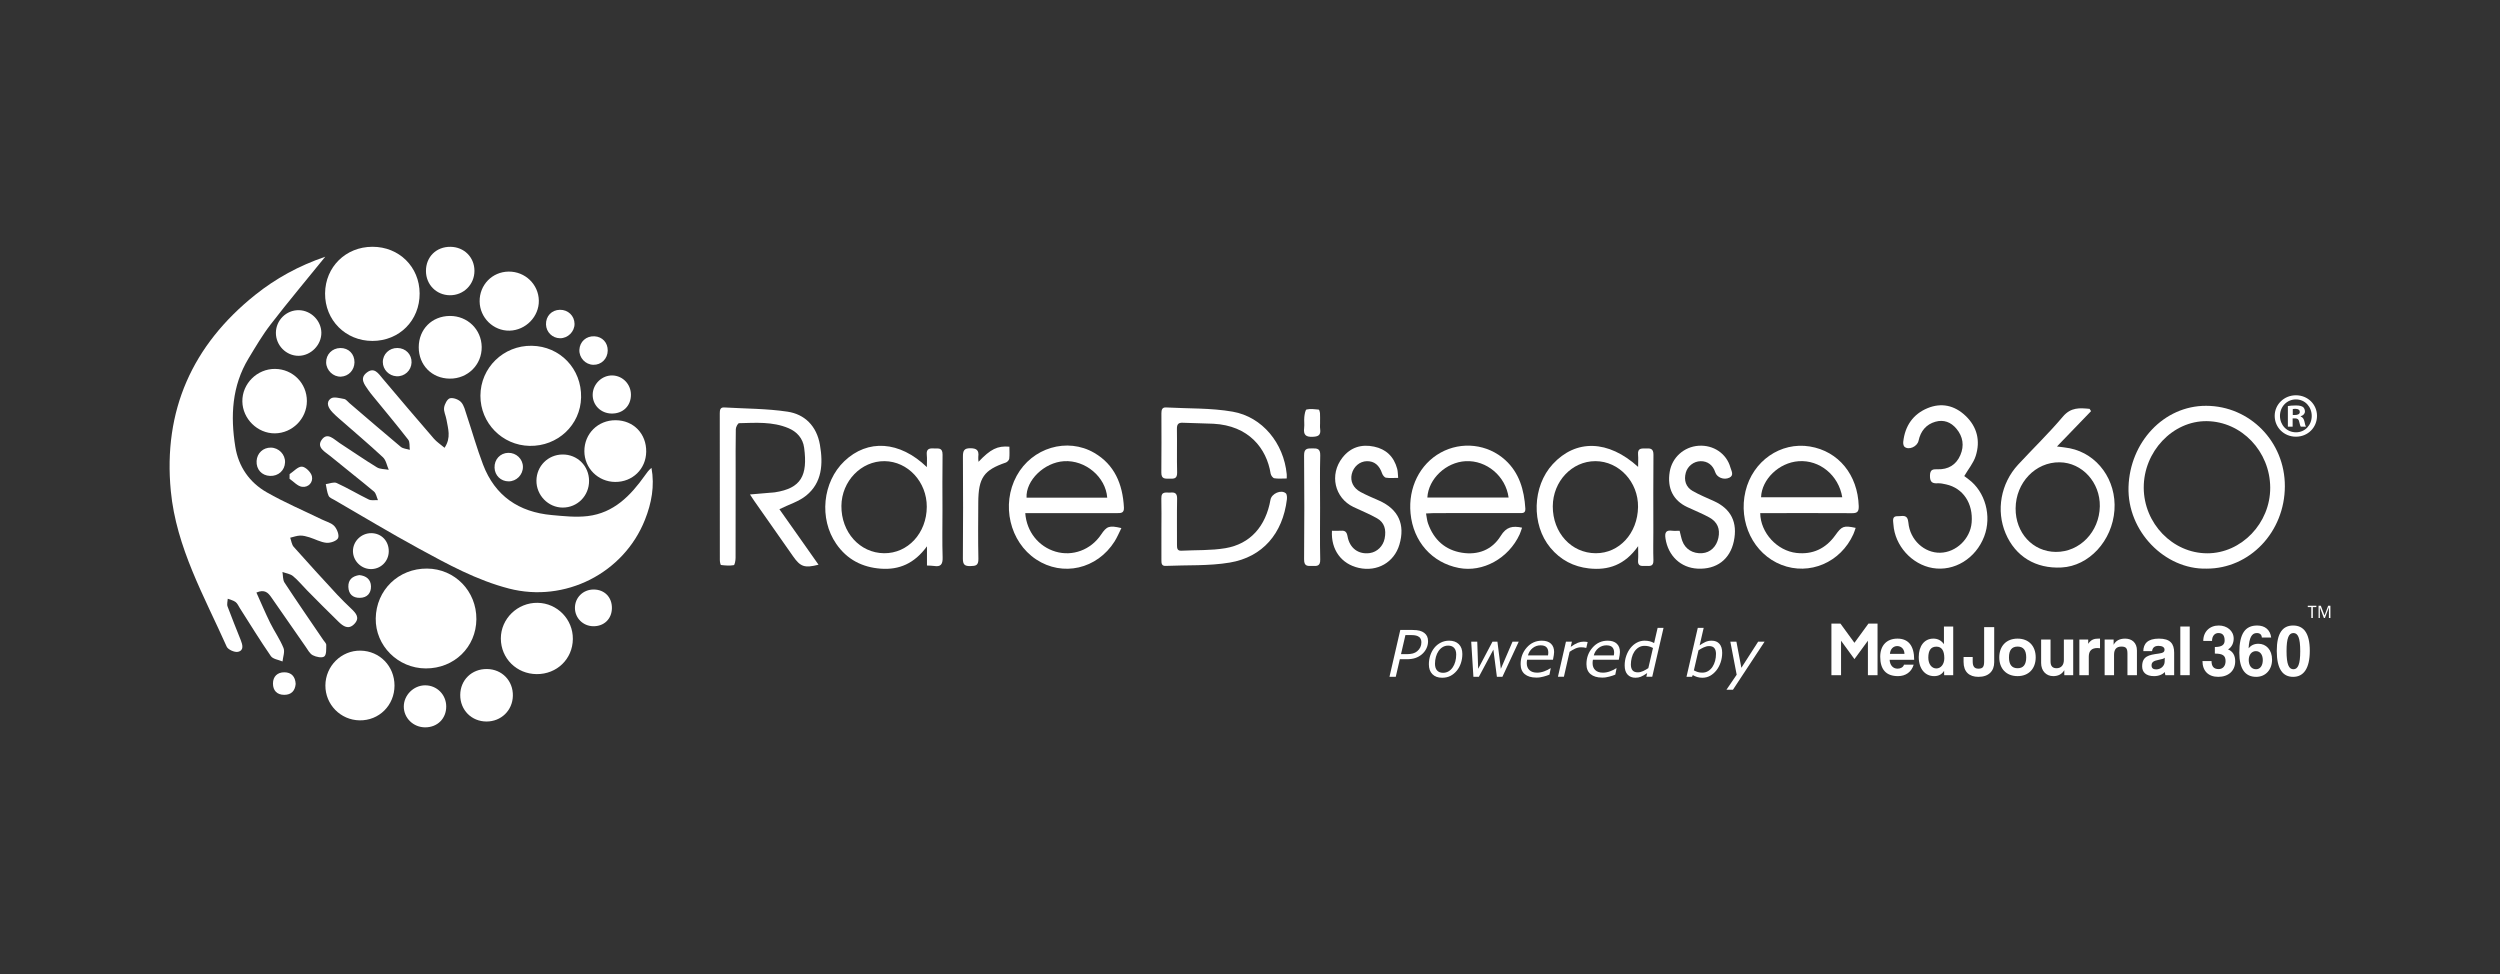 <?xml version="1.0" encoding="UTF-8"?>
<svg xmlns="http://www.w3.org/2000/svg" id="Layer_1" data-name="Layer 1" viewBox="0 0 657 256">
  <rect x="0" y="0" width="657" height="256" fill="#333333" stroke="none"/>
  <defs>
    <style>
      .cls-1 {
        fill: #fff;
        stroke-width: 0px;
      }
    </style>
  </defs>
  <path class="cls-1" d="m579.859,149.438c-10.897.257-20.84-9.785-20.484-21.472.358-11.739,9.253-21.352,20.398-21.32,11.499.033,20.709,9.436,20.688,21.122-.021,12.032-9.216,21.703-20.602,21.67h-0Zm.183-4.028c9.0.024,16.625-7.928,16.571-17.282-.055-9.519-7.533-17.344-16.675-17.449-8.943-.103-16.611,8.004-16.563,17.513.047,9.388,7.603,17.194,16.667,17.218h0Z"></path>
  <path class="cls-1" d="m204.825,133.819c1.604,2.271,3.338,4.722,5.068,7.176,1.724,2.445,3.445,4.893,5.217,7.411-3.679.938-4.755.555-6.698-2.219-3.394-4.846-6.794-9.686-10.188-14.531-.334-.476-.644-.971-1.133-1.71,1.889-.162,3.547-.305,5.205-.447.454-.039.912-.051,1.362-.12,6.916-1.062,8.631-4.435,7.673-11.699-.33-2.501-1.91-4.224-4.12-5.156-4.197-1.77-8.615-1.411-12.986-1.309-.308.007-.842,1.009-.853,1.558-.076,3.801-.042,7.604-.042,11.407-0,7.485.012,14.969-.021,22.454-.003.661-.217,1.846-.472,1.89-1.09.19-2.239.094-3.35-.041-.153-.019-.311-.841-.312-1.292-.017-12.856-.011-25.713-.02-38.569-.001-.879.119-1.607,1.166-1.545,5.555.327,11.159.288,16.648,1.113,4.477.673,7.642,3.72,8.509,8.713.875,5.039.561,9.947-3.602,13.326-1.958,1.589-4.522,2.342-7.052,3.592h-0Z"></path>
  <path class="cls-1" d="m243.608,148.616v-5.044c-3.302,4.53-7.321,6.235-12.158,5.873-4.805-.359-8.813-2.36-11.683-6.514-4.581-6.632-3.598-16.269,2.126-21.735,6.131-5.855,14.522-5.348,21.685,1.557,0-1.228.085-2.222-.019-3.193-.173-1.613.683-1.784,1.856-1.713,1.095.066,2.321-.344,2.289,1.664-.079,4.885-.024,9.772-.023,14.659 0,4.102-.091,8.208.04,12.305.06,1.886-.545,2.533-2.236,2.259-.548-.089-1.112-.073-1.878-.118h-0Zm-11.285-3.227c6.272.066,11.206-5.289,11.235-12.192.027-6.551-4.956-11.942-11.098-12.006-6.137-.064-11.273,5.256-11.337,11.742-.068,6.934,4.836,12.389,11.2,12.456Z"></path>
  <path class="cls-1" d="m374.762,134.943c.191.993.25,1.832.516,2.59,1.547,4.409,4.601,7.029,8.924,7.723,4.136.664,7.88-.683,10.181-4.416,1.491-2.419,3.14-2.697,5.614-2.168-.22.616-.386,1.219-.642,1.775-2.913,6.321-9.677,10.042-15.988,8.81-7.064-1.379-11.98-6.943-12.679-14.353-.638-6.759,2.43-12.93,7.932-15.961,5.477-3.016,12.322-2.267,16.975,1.973,3.655,3.331,4.959,7.819,5.264,12.737.084,1.362-.876,1.178-1.643,1.18-4.443.016-8.886.009-13.33.009-3.019 0-6.038-.005-9.057.004-.61.002-1.22.054-2.066.094h-0Zm21.696-4.198c-.759-5.627-5.804-9.829-11.278-9.548-5.148.264-9.785,4.61-10.073,9.548h21.351Z"></path>
  <path class="cls-1" d="m462.585,134.846c.079,5.208,4.469,9.914,9.558,10.472,4.176.458,7.614-1.089,10.166-4.644,1.725-2.403,2.163-2.621,5.359-1.951-.204.57-.362,1.134-.599,1.658-3.359,7.451-11.55,10.938-18.908,8.061-7.344-2.871-11.396-11.182-9.44-19.362,1.896-7.93,9.234-13.021,16.926-11.741,7.542,1.255,12.573,7.46,12.829,15.664.047,1.493-.428,1.868-1.726,1.861-7.289-.04-14.577-.018-21.866-.017-.729 0-1.458,0-2.3,0h-0Zm.223-4.158h21.337c-.941-5.808-5.965-9.888-11.491-9.481-5.13.378-9.675,4.746-9.847,9.481Z"></path>
  <path class="cls-1" d="m269.438,134.846c.36,4.914,3.521,8.802,7.959,10.12,4.468,1.327,9.264-.458,11.946-4.445,1.526-2.27,2.147-2.491,5.358-1.744-.608,1.21-1.096,2.417-1.773,3.49-4.607,7.306-13.657,9.368-20.635,4.744-6.943-4.601-9.23-14.417-5.117-21.959,4.031-7.39,13.283-10.184,20.406-6.034,5.295,3.084,7.467,8.176,7.788,14.361.077,1.483-.8,1.469-1.766,1.469-7.287-.005-14.575-.002-21.862-.001-.728 0-1.456,0-2.303,0h0Zm21.54-4.06c-.418-5.493-5.766-9.924-11.344-9.584-5.193.317-10.086,5.039-9.856,9.584h21.199Z"></path>
  <path class="cls-1" d="m430.498,122.698c0-1.291.07-2.254-.015-3.202-.168-1.867,1.032-1.609,2.109-1.648,1.125-.041,1.952.019,1.935,1.668-.07,6.697-.027,13.395-.027,20.092 0,2.534-.071,5.071.02,7.602.064,1.785-1.031,1.51-2.035,1.514-1.016.004-2.157.242-2.001-1.541.087-.995.016-2.006.016-3.65-3.498,4.976-7.884,6.41-12.943,5.845-3.994-.447-7.42-2.187-10.114-5.421-5.05-6.064-4.77-16.136.62-21.982,6.074-6.588,14.585-6.403,22.436.724Zm-11.139,22.691c6.191.023,11.006-5.232,11.118-12.134.106-6.572-4.997-12.063-11.212-12.064-6.153-.002-11.167,5.314-11.192,11.867-.027,6.95,4.876,12.308,11.287,12.332h0Z"></path>
  <path class="cls-1" d="m549.53,108.047c-2.946,3.053-5.892,6.107-8.961,9.288,1.252.171,2.315.259,3.356.468,7.307,1.463,12.31,8.401,11.753,16.263-.573,8.074-6.679,14.691-13.906,15.07-6.791.356-12.123-2.89-14.69-8.943-2.552-6.017-1.293-13.153,3.273-18.081,3.911-4.222,8.051-8.22,11.77-12.621,2.126-2.515,4.463-2.286,7.021-2.046.128.201.256.402.383.603Zm-19.827,25.539c-.051,6.461,4.518,11.415,10.568,11.457,6.293.044,11.437-5.277,11.561-11.96.117-6.294-4.639-11.517-10.554-11.59-6.347-.079-11.521,5.326-11.575,12.093Z"></path>
  <path class="cls-1" d="m516.206,125.106c.241.183.686.527,1.138.862,4.385,3.249,6.141,9.662,4.107,15.002-2.214,5.812-7.873,9.278-13.562,8.308-5.466-.933-9.937-5.881-10.3-11.448-.062-.95-.46-2.251,1.166-2.177,1.16.053,2.556-.663,2.77,1.712.412,4.577,4.23,7.987,8.377,7.894,4.174-.093,7.884-3.652,8.244-7.908.427-5.059-2.244-9.074-6.712-10.053-.722-.158-1.47-.334-2.195-.291-1.382.082-2.063-.262-2.048-1.973.015-1.749.847-1.739,2.057-1.708,2.682.07,4.803-1.098,5.934-3.73,1.06-2.468.692-4.855-1.015-6.909-1.479-1.781-3.382-2.475-5.549-1.856-2.4.685-3.88,2.426-4.428,5.003-.325,1.53-2.565,2.547-3.696,1.577-.267-.229-.37-.862-.326-1.282.458-4.295,2.667-7.326,6.387-8.864,3.626-1.498,7.085-.764,10.01,2.03,3.008,2.873,3.923,6.522,2.653,10.522-.59,1.858-1.935,3.447-3.014,5.29l0.0 0Z"></path>
  <path class="cls-1" d="m350.034,139.483c.868,0,1.65.044,2.426-.011,1.038-.073,1.471.333,1.674,1.482.555,3.145,2.91,4.827,5.876,4.389,1.913-.283,3.483-1.829,3.875-3.819.472-2.396-.085-4.22-1.982-5.303-1.997-1.14-4.14-1.991-6.214-2.98-4.962-2.367-6.38-8.517-2.898-12.972,2.153-2.755,5.036-3.588,8.312-2.897,3.126.659,5.209,2.585,6.087,5.861.177.662.152,1.384.247,2.357-1.208,0-2.229.106-3.211-.053-.387-.062-.85-.654-1.004-1.109-.734-2.162-2.05-3.269-4.02-3.229-1.875.038-3.497,1.423-3.961,3.383-.444,1.877.37,3.673,2.33,4.727,1.57.845,3.22,1.525,4.847,2.246,5.074,2.247,6.928,6.264,5.337,11.601-1.384,4.641-5.807,7.171-10.655,6.092-4.55-1.012-7.354-4.724-7.065-9.766h0Z"></path>
  <path class="cls-1" d="m441.4,139.482c.273,1.055.423,1.888.704,2.669.782,2.179,2.791,3.395,5.216,3.226,2.131-.148,3.765-1.684,4.267-4.01.509-2.358-.23-4.206-2.417-5.403-1.866-1.021-3.847-1.803-5.77-2.708-3.704-1.742-5.301-4.957-4.606-9.244.612-3.777,3.732-6.6,7.589-6.868,3.891-.27,7.353,2.038,8.371,5.715.235.849,1.022,2.05-.263,2.669-1.48.713-3.296-.075-3.723-1.409-.603-1.887-2.021-2.959-3.866-2.92-1.783.037-3.393,1.289-3.872,3.011-.552,1.984.006,3.793,1.782,4.808,1.797,1.026,3.718,1.811,5.601,2.663,4.515,2.042,6.294,5.622,5.232,10.586-1.018,4.758-4.527,7.409-9.497,7.173-4.475-.213-7.77-3.387-8.461-7.937-.256-1.683.227-2.22,1.743-2.031.611.076,1.238.013,1.97.013v0Z"></path>
  <path class="cls-1" d="m305.218,138.987c0-2.656.053-5.313-.017-7.967-.054-2.07,1.326-1.47,2.361-1.57,1.114-.108,1.813.103,1.782,1.612-.083,4.042-.017,8.088-.032,12.132-.003.87.066,1.589,1.145,1.533,3.861-.2,7.776-.023,11.57-.662,6.554-1.104,10.623-5.753,11.858-12.738.287-1.622,2.806-2.737,4.028-1.685.311.268.345,1.093.279,1.63-1.097,8.902-6.332,15.117-15.025,16.575-5.519.925-11.221.618-16.841.871-1.127.051-1.105-.776-1.107-1.582-.005-2.716-.002-5.433-.002-8.149h-0Z"></path>
  <path class="cls-1" d="m338.152,125.744c-1.159,0-2.234.112-3.268-.058-.381-.063-.884-.751-.959-1.221-1.065-6.673-5.798-12.626-15.042-13.106-2.671-.139-5.348-.128-8.019-.258-1.18-.058-1.593.371-1.57,1.651.066,3.802-.047,7.608.054,11.409.046,1.714-.88,1.657-1.96,1.629-1.068-.028-2.211.246-2.189-1.613.06-5.191.026-10.384.018-15.575-.001-.893.186-1.584,1.209-1.527,5.843.322,11.77.109,17.508,1.109,7.854,1.369,13.439,8.35,14.215,16.427.028.287.003.58.003,1.134h-0Z"></path>
  <path class="cls-1" d="m257.151,121.36c3.177-3.341,4.981-4.243,8.118-3.972,0,1.036.081,2.11-.042,3.156-.045.381-.517.887-.892,1.015-5.779,1.97-7.211,3.991-7.244,10.47-.025,4.945-.079,9.892.032,14.834.04,1.796-.768,1.869-2.065,1.899-1.383.032-2.027-.239-2.012-1.953.078-8.925.063-17.85.011-26.775-.009-1.552.278-2.255,1.955-2.24,1.642.014,2.319.519,2.084,2.263-.052.386.03.792.056,1.304h-0Z"></path>
  <path class="cls-1" d="m346.919,133.272c-0,4.588-.074,9.179.036,13.764.043,1.808-.893,1.719-2.034,1.699-1.144-.02-2.223.247-2.206-1.725.08-9.115.078-18.232-.001-27.348-.016-1.87.92-1.816,2.145-1.827,1.254-.012,2.148.006,2.099,1.855-.121,4.524-.04,9.055-.04,13.582Z"></path>
  <path class="cls-1" d="m346.92,111.069c0,.541-.066,1.093.012,1.621.256,1.744-.55,2.051-2.02,2.104-1.718.062-2.407-.489-2.182-2.338.115-.946-.055-1.929.045-2.879.073-.7.269-1.886.595-1.961,1.013-.235,2.116-.079,3.176.024.146.014.329.584.348.907.049.838.017,1.681.017,2.523.003,0,.007 0.0.01 0h-0Z"></path>
  <g>
    <path class="cls-1" d="m116.833,117.677c1.792-2.7.888-5.064.503-7.391-.176-1.061-.766-2.143-.63-3.141.126-.924.832-2.296,1.538-2.478.865-.222,2.294.318,2.936,1.022.785.86,1.068,2.212,1.46,3.387,1.448,4.337,2.682,8.753,4.308,13.021,3.137,8.233,9.398,12.477,18.052,13.261,3.141.285,6.36.64,9.46.268,6.826-.819,11.25-5.353,15.01-10.659.497-.701.982-1.411,1.74-2.006.873,4.781.007,9.285-1.711,13.625-5.581,14.095-21.047,21.889-35.743,18.087-8.482-2.194-16.096-6.383-23.698-10.522-7.461-4.062-14.742-8.454-22.097-12.71-.575-.333-1.368-.623-1.603-1.14-.428-.941-.514-2.038-.742-3.07.964-.122,2.108-.639,2.86-.296,2.876,1.311,5.597,2.955,8.442,4.339.67.326,1.599.12,2.409.159-.343-.769-.482-1.782-1.062-2.268-3.767-3.156-7.659-6.165-11.448-9.296-1.332-1.101-3.703-2.248-2.286-4.274,1.499-2.142,3.228-.128,4.685.816,3.286,2.127,6.5,4.369,9.84,6.406.849.518,2.06.445,3.105.643-.493-1.114-.706-2.527-1.526-3.29-3.781-3.517-7.734-6.85-11.619-10.256-.563-.494-1.121-.999-1.634-1.544-1.051-1.117-1.878-2.579-.438-3.644.744-.55,2.336-.081,3.509.129.501.09.916.686,1.359,1.065,4.495,3.845,8.965,7.721,13.509,11.506.597.498,1.576.538,2.378.79-.123-.902.063-2.043-.42-2.666-3.01-3.883-6.172-7.65-9.279-11.459-.421-.516-.844-1.035-1.219-1.584-.988-1.449-2.358-3.044-.419-4.571,1.996-1.572,3.061.198,4.215,1.569,4.45,5.29,8.934,10.552,13.455,15.782.737.852,1.726,1.487,2.796,2.389l-0.0 0Z"></path>
    <path class="cls-1" d="m85.476,67.469c-5.031,6.208-9.786,11.883-14.309,17.737-2.181,2.822-4.001,5.934-5.853,8.995-4.377,7.232-4.766,15.125-3.478,23.193.834,5.227,3.707,9.374,8.237,11.97,4.677,2.68,9.677,4.797,14.534,7.165,1.118.545,2.482.876,3.265,1.732.709.774,1.335,2.391.975,3.156-.356.756-2.032,1.328-3.058,1.232-1.528-.143-2.982-.981-4.491-1.449-.791-.245-1.636-.473-2.448-.448-.867.027-1.724.361-2.585.561.296.81.388,1.8.921,2.401,3.757,4.236,7.59,8.406,11.431,12.567,1.186,1.285,2.454,2.495,3.717,3.706,1.22,1.169,2.336,2.39.773,4.005-1.541,1.594-2.938.569-4.11-.564-2.815-2.721-5.557-5.516-8.314-8.296-1.232-1.242-2.335-2.631-3.678-3.733-.729-.598-1.837-.735-2.775-1.08.169.944.066,2.065.55,2.802,3.334,5.08,6.792,10.078,10.206,15.105.28.413.763.848.755,1.265-.02,1.054.086,2.556-.521,3.028-.597.464-2.146.139-3.024-.321-.808-.423-1.323-1.457-1.894-2.273-3.009-4.299-6.001-8.609-8.984-12.926-.848-1.228-1.757-2.205-3.932-1.276,1.238,2.744,2.349,5.392,3.618,7.962,1.104,2.237,2.57,4.312,3.505,6.61.4.983-.144,2.349-.26,3.541-1.045-.452-2.513-.612-3.063-1.406-2.841-4.105-5.446-8.373-8.136-12.582-.359-.561-.63-1.249-1.132-1.629-.576-.436-1.363-.594-2.059-.873-.03.683-.273,1.443-.056,2.035,1.09,2.967,2.308,5.888,3.465,8.831.476,1.212.922,2.722-.726,3.09-.875.195-2.614-.577-2.962-1.357-5.919-13.268-13.261-26.107-14.687-40.909-2.033-21.115,5.633-38.297,22.166-51.526,5.416-4.334,11.43-7.645,18.418-10.039l0-0Z"></path>
    <path class="cls-1" d="m139.744,90.87c7.452.121,13.126,6.058,12.969,13.57-.152,7.245-6.148,12.885-13.542,12.737-7.193-.144-12.935-6.002-12.915-13.179.02-7.37,6.061-13.249,13.489-13.128h0Z"></path>
    <path class="cls-1" d="m111.887,175.662c-7.31-.028-13.26-5.981-13.144-13.149.121-7.455,5.99-13.151,13.492-13.093,7.299.057,13.012,5.925,12.957,13.312-.055,7.336-5.841,12.959-13.305,12.93Z"></path>
    <path class="cls-1" d="m97.873,89.596c-7.058.004-12.505-5.469-12.443-12.503.062-6.948,5.429-12.228,12.444-12.24,7.008-.012,12.36,5.268,12.404,12.239.045,7.1-5.312,12.5-12.405,12.505h0Z"></path>
    <path class="cls-1" d="m141.045,177.156c-5.274-.031-9.4-4.121-9.422-9.337-.022-5.205,4.38-9.484,9.667-9.398,5.17.084,9.314,4.347,9.255,9.523-.06,5.237-4.192,9.244-9.5,9.213v0Z"></path>
    <path class="cls-1" d="m103.675,180.169c0,5.19-4.055,9.228-9.179,9.141-5.009-.085-8.996-4.148-8.983-9.155.013-5.111,4.198-9.259,9.248-9.166,5.039.092,8.914,4.082,8.915,9.18Z"></path>
    <path class="cls-1" d="m80.648,105.413c-.014,4.614-3.807,8.433-8.416,8.473-4.552.04-8.478-3.818-8.541-8.39-.064-4.671,3.878-8.59,8.597-8.547,4.677.042,8.374,3.786,8.36,8.465Z"></path>
    <path class="cls-1" d="m110.045,91.248c.007-4.721,3.46-8.189,8.18-8.217,4.632-.027,8.295,3.534,8.364,8.132.07,4.679-3.661,8.384-8.401,8.342-4.693-.042-8.15-3.547-8.143-8.257Z"></path>
    <path class="cls-1" d="m161.801,110.436c4.69.03,8.097,3.55,8.024,8.291-.07,4.539-3.603,7.968-8.168,7.927-4.491-.041-8.075-3.621-8.085-8.076-.01-4.619,3.58-8.171,8.229-8.142Z"></path>
    <path class="cls-1" d="m133.671,71.376c4.322-.046,7.859,3.348,7.935,7.614.075,4.199-3.437,7.807-7.694,7.906-4.237.098-7.814-3.39-7.866-7.671-.053-4.354,3.297-7.802,7.625-7.849h0Z"></path>
    <path class="cls-1" d="m154.807,126.363c.016,3.926-3.058,7.04-6.936,7.029-3.794-.011-6.935-3.245-6.893-7.096.042-3.809,3.029-6.806,6.831-6.853,3.909-.048,6.983,2.991,6.998,6.92h0Z"></path>
    <path class="cls-1" d="m127.984,175.818c3.955.048,6.892,3.099,6.798,7.063-.091,3.827-3.075,6.732-6.917,6.733-3.947.001-6.941-3.02-6.914-6.976.027-3.958,3.028-6.868,7.033-6.82h0Z"></path>
    <path class="cls-1" d="m124.685,71.165c.008,3.619-2.868,6.47-6.48,6.425-3.541-.044-6.251-2.795-6.264-6.36-.013-3.722,2.711-6.412,6.448-6.368,3.591.042,6.288,2.742,6.296,6.303h0Z"></path>
    <path class="cls-1" d="m72.504,87.46c.02-3.316,2.754-6.005,6.045-5.945,3.175.058,5.853,2.732,5.903,5.896.051,3.224-2.74,6.072-5.973,6.096-3.265.024-5.995-2.738-5.975-6.047Z"></path>
    <path class="cls-1" d="m111.762,191.148c-3.119.011-5.64-2.424-5.645-5.453-.005-3.004,2.571-5.579,5.595-5.592,3.088-.013,5.542,2.434,5.557,5.541.016,3.183-2.295,5.493-5.507,5.504h0Z"></path>
    <path class="cls-1" d="m160.765,108.68c-2.896-.025-5.097-2.251-5.007-5.062.089-2.77,2.492-5.043,5.233-4.949,2.682.092,4.812,2.322,4.821,5.049.011,2.941-2.072,4.988-5.048,4.962Z"></path>
    <path class="cls-1" d="m160.81,159.821c-.034,2.851-2.083,4.815-4.953,4.75-2.659-.061-4.739-2.143-4.764-4.769-.027-2.737,2.127-4.877,4.911-4.878,2.854-.001,4.841,2.023,4.806,4.897h0Z"></path>
    <path class="cls-1" d="m102.166,144.939c-.049,2.663-2.195,4.709-4.838,4.611-2.502-.092-4.563-2.215-4.571-4.708-.009-2.588,2.173-4.736,4.804-4.729,2.678.007,4.656,2.079,4.606,4.825h0Z"></path>
    <path class="cls-1" d="m89.442,91.457c2.172-.027,3.744,1.567,3.716,3.768-.026,2.047-1.554,3.664-3.55,3.756-2.029.094-3.844-1.631-3.899-3.706-.056-2.122,1.576-3.792,3.734-3.818Z"></path>
    <path class="cls-1" d="m108.157,95.266c-.067,2.106-1.832,3.727-3.941,3.618-1.995-.103-3.608-1.769-3.609-3.729-.001-2.1,1.691-3.731,3.84-3.703,2.164.029,3.778,1.688,3.71,3.814h0Z"></path>
    <path class="cls-1" d="m150.989,85.108c.018,2.044-1.762,3.808-3.816,3.782-2.013-.025-3.623-1.606-3.684-3.617-.067-2.183,1.482-3.821,3.648-3.859,2.148-.037,3.834,1.579,3.852,3.694h0Z"></path>
    <path class="cls-1" d="m133.559,119.005c2.111-.048,3.863,1.628,3.866,3.697.003,2.091-1.711,3.814-3.782,3.801-2.033-.013-3.603-1.543-3.677-3.586-.079-2.167,1.48-3.865,3.593-3.912h0Z"></path>
    <path class="cls-1" d="m74.911,121.496c-.072,2.132-1.755,3.658-3.944,3.574-2.189-.084-3.657-1.717-3.533-3.929.115-2.047,1.718-3.543,3.76-3.509,2.085.035,3.787,1.804,3.717,3.865Z"></path>
    <path class="cls-1" d="m155.898,95.869c-2.071-.061-3.732-1.861-3.636-3.942.098-2.137,1.808-3.664,3.972-3.548,2.066.111,3.501,1.663,3.476,3.759-.026,2.155-1.7,3.794-3.812,3.732Z"></path>
    <path class="cls-1" d="m94.429,151.134c1.81.181,3.031,1.141,3.065,2.965.034,1.796-1.014,2.984-2.92,3.015-1.877.031-2.966-.998-3.029-2.876-.063-1.909,1.083-2.833,2.883-3.104Z"></path>
    <path class="cls-1" d="m77.701,179.738c-.155,1.784-1.122,2.87-3.011,2.866-1.903-.004-2.952-1.143-2.953-2.969-.001-1.856,1.172-2.967,2.995-2.957,1.822.01,2.878,1.1,2.969,3.06h0Z"></path>
    <path class="cls-1" d="m76.104,124.605c1.088-.716,2.214-2.036,3.251-1.97.964.062,2.384,1.479,2.617,2.52.364,1.621-.938,3.008-2.615,2.774-1.163-.162-2.18-1.362-3.263-2.098.003-.409.006-.818.009-1.227Z"></path>
  </g>
  <g>
    <path class="cls-1" d="m490.888,177.438v-9.059l-3.54,4.834-3.521-4.834v9.059h-2.531v-13.55h2.379l3.673,5.043,3.673-5.043h2.398v13.55h-2.531Z"></path>
    <path class="cls-1" d="m496.597,173.404c.076,1.408.875,2.322,2.093,2.322.799,0,1.503-.4,1.675-1.047h2.55c-.571,1.922-2.112,3.007-4.111,3.007-3.121,0-4.682-1.713-4.682-5.1,0-2.893,1.656-4.758,4.529-4.758s4.396,1.865,4.396,5.576h-6.452Zm3.901-1.561c-.038-1.389-.952-2.055-1.922-2.055-.99,0-1.808.761-1.903,2.055h3.825Z"></path>
    <path class="cls-1" d="m510.927,177.438l-.019-1.142c-.59.952-1.465,1.389-2.607,1.389-2.36,0-4.054-1.865-4.054-5.024,0-2.836,1.427-4.834,3.844-4.834,1.161,0,2.074.476,2.778,1.465v-4.644h2.436v12.789h-2.379Zm.038-4.453c0-2.036-.704-3.045-2.074-3.045-1.446,0-2.131.971-2.131,2.893,0,1.675.875,2.836,2.112,2.836,1.18,0,2.093-1.104,2.093-2.683h0Z"></path>
    <path class="cls-1" d="m521.432,164.802h2.645v9.23c0,2.303-1.427,3.844-4.149,3.844-2.436,0-3.901-1.332-3.901-3.92v-1.294h2.398v1.161c0,1.275.419,1.903,1.503,1.903,1.218,0,1.503-.552,1.503-1.941v-8.983h0Z"></path>
    <path class="cls-1" d="m525.409,172.757c0-2.969,1.846-4.929,4.815-4.929,2.931,0,4.758,1.941,4.758,4.929,0,2.969-1.846,4.929-4.758,4.929-3.026,0-4.815-2.017-4.815-4.929Zm7.079,0c0-1.903-.761-2.836-2.265-2.836s-2.265.933-2.265,2.836c0,1.903.761,2.855,2.265,2.855s2.265-.952,2.265-2.855Z"></path>
    <path class="cls-1" d="m542.499,177.438v-1.313c-.647,1.066-1.618,1.56-2.912,1.56-1.865,0-3.178-1.389-3.178-3.445v-6.166h2.474v5.785c0,1.18.533,1.751,1.58,1.751,1.256,0,1.922-.894,1.922-2.131v-5.405h2.455v9.363h-2.341Z"></path>
    <path class="cls-1" d="m546.457,177.438v-9.363h2.322v1.123c.818-1.256,1.77-1.37,2.779-1.37h.324v2.531c-.228-.038-.457-.057-.685-.057-1.522,0-2.265.761-2.265,2.265v4.872h-2.474v-0Z"></path>
    <path class="cls-1" d="m559.094,177.438v-5.671c0-1.446-.419-1.846-1.599-1.846-1.294,0-1.922.723-1.922,2.151v5.367h-2.474v-9.363h2.36v1.37c.571-1.047,1.522-1.618,3.026-1.618,1.789,0,3.102,1.085,3.102,3.121v6.489h-2.493Z"></path>
    <path class="cls-1" d="m569.066,177.438c-.076-.228-.133-.552-.152-.837-.59.647-1.58,1.085-2.836,1.085-2.131,0-3.121-1.047-3.121-2.569,0-2.702,1.808-3.007,4.301-3.349,1.237-.171,1.58-.419,1.58-1.066,0-.609-.609-.971-1.58-.971-1.123,0-1.58.552-1.694,1.389h-2.303c.038-1.941,1.104-3.292,4.111-3.292,2.969,0,3.996,1.332,3.996,3.692v5.919h-2.303l0-0Zm-.171-4.586c-.247.247-.685.381-1.599.552-1.408.266-1.865.666-1.865,1.465,0,.704.419,1.047,1.199,1.047,1.275,0,2.227-.932,2.246-2.036l.019-1.028h0Z"></path>
    <path class="cls-1" d="m572.986,177.438v-12.789h2.474v12.789h-2.474Z"></path>
    <path class="cls-1" d="m582.064,170.035c2.131,0,2.569-.799,2.569-1.732,0-1.256-.495-1.941-1.637-1.941-.951,0-1.675.761-1.675,2.074h-2.303c0-2.417,1.675-4.054,4.073-4.054,2.189,0,3.92,1.408,3.92,3.445,0,1.142-.495,2.265-1.484,2.836,1.199.495,1.884,1.522,1.884,3.121,0,2.531-1.808,4.092-4.453,4.092-2.626,0-4.149-1.58-4.149-4.149h2.379c0,1.465.647,2.112,1.884,2.112,1.028,0,1.808-.761,1.808-2.093,0-1.484-.761-1.979-2.817-1.979v-1.732Z"></path>
    <path class="cls-1" d="m594.415,167.542c-.057-.78-.514-1.18-1.332-1.18-1.351,0-1.998,1.294-2.15,3.997.59-.685,1.332-1.18,2.588-1.18,1.998,0,3.578,1.56,3.578,4.187,0,2.588-1.675,4.51-4.168,4.51-2.969,0-4.434-2.17-4.434-6.337,0-5.062,1.561-7.156,4.701-7.156,2.036,0,3.406,1.123,3.673,3.159h-2.455Zm.247,5.938c0-1.446-.723-2.36-1.808-2.36-1.104,0-1.884.932-1.884,2.322,0,1.446.704,2.436,1.922,2.436,1.142,0,1.77-1.047,1.77-2.398Z"></path>
    <path class="cls-1" d="m598.335,171.063c0-4.739,1.58-6.68,4.301-6.68s4.377,1.941,4.377,6.642-1.656,6.851-4.377,6.851-4.301-2.055-4.301-6.813Zm6.166.076c0-3.502-.59-4.777-1.789-4.777s-1.808,1.256-1.808,4.739c0,3.521.609,4.777,1.808,4.777s1.789-1.294,1.789-4.739Z"></path>
  </g>
  <g>
    <path class="cls-1" d="m607.811,162.41h-.403v-2.866h-.922v-.354h2.25v.354h-.925v2.866h-0Z"></path>
    <path class="cls-1" d="m612.428,162.41h-.392v-2.812l-1.045,2.812h-.274l-1.057-2.812v2.812h-.342v-3.22h.597l.973,2.575.95-2.575h.59v3.22h0Z"></path>
  </g>
  <g>
    <path class="cls-1" d="m373.617,171.997c-.506.419-1.071.731-1.695.938-.624.207-1.376.31-2.256.31h-1.79l-1.067,4.61h-1.653l2.838-12.301h3.236c.749,0,1.368.066,1.857.198s.892.322,1.206.57c.325.248.572.549.743.905s.256.784.256,1.284c0,.672-.146,1.31-.437,1.913-.292.603-.704,1.128-1.237,1.574l-0-0Zm-.077-3.205c0-.281-.047-.542-.14-.785s-.239-.441-.437-.595c-.236-.182-.515-.312-.837-.392s-.74-.12-1.257-.12h-1.525l-1.161,5.014h1.467c.659,0,1.207-.06,1.644-.182.437-.121.815-.314,1.133-.578.373-.314.652-.666.836-1.057.184-.391.276-.826.276-1.305h0Z"></path>
    <path class="cls-1" d="m384.304,171.89c0,.826-.127,1.619-.38,2.379s-.611,1.421-1.074,1.983c-.479.584-1.033,1.04-1.66,1.367-.628.327-1.36.491-2.197.491-1.096,0-1.951-.312-2.565-.938-.614-.625-.921-1.488-.921-2.59,0-.826.125-1.614.376-2.363.25-.749.613-1.415,1.086-1.999.457-.562,1.017-1.01,1.681-1.347.664-.336,1.389-.504,2.177-.504,1.063,0,1.908.303,2.536.909s.942,1.476.942,2.611Zm-2.528,3.486c.297-.441.525-.95.682-1.528.157-.578.235-1.19.235-1.834,0-.771-.184-1.355-.553-1.751s-.889-.595-1.561-.595c-.534,0-1.013.128-1.437.384-.424.256-.79.607-1.099,1.053-.297.435-.526.945-.686,1.528s-.24,1.19-.24,1.817c0,.76.184,1.344.553,1.751.369.408.892.611,1.57.611.529,0,1.008-.127,1.437-.38s.796-.606,1.099-1.057h0Z"></path>
    <path class="cls-1" d="m399.124,168.627l-4.288,9.228h-1.454l-.925-7.129-3.806,7.129h-1.44l-.578-9.228h1.589l.24,7.138,3.763-7.138h1.297l.9,7.137,3.07-7.137h1.631Z"></path>
    <path class="cls-1" d="m403.713,178.069c-1.276,0-2.278-.3-3.004-.9-.726-.6-1.089-1.479-1.089-2.635,0-1.691.534-3.14,1.601-4.349,1.067-1.209,2.388-1.813,3.962-1.813,1.045,0,1.846.26,2.402.781s.834,1.251.834,2.193c0,.165-.024.427-.07.785-.047.358-.123.774-.227,1.247h-6.799c-.033.16-.057.317-.07.471-.014.154-.021.297-.021.43,0,.777.237,1.387.71,1.83.474.443,1.146.665,2.016.665.606,0,1.229-.118,1.871-.355.641-.237,1.18-.504,1.615-.801h.091l-.338,1.677c-.275.099-.523.19-.743.273s-.501.165-.842.248-.644.146-.908.19-.594.066-.99.066l-0-0Zm3.102-5.832c.028-.16.047-.294.058-.405.011-.11.017-.231.017-.363,0-.589-.161-1.049-.483-1.38s-.839-.496-1.549-.496c-.782,0-1.476.242-2.082.727-.606.485-1.016,1.123-1.231,1.917h5.271-0Z"></path>
    <path class="cls-1" d="m416.878,170.263h-.083c-.22-.055-.425-.095-.614-.12s-.419-.037-.689-.037c-.517,0-1.03.117-1.539.351s-.997.515-1.464.843l-1.496,6.555h-1.568l2.106-9.228h1.568l-.311,1.363c.732-.512,1.353-.867,1.863-1.066.509-.198.998-.297,1.466-.297.27,0,.465.007.587.021s.297.04.529.078l-.355,1.537h0Z"></path>
    <path class="cls-1" d="m421.012,178.069c-1.276,0-2.278-.3-3.004-.9-.726-.6-1.089-1.479-1.089-2.635,0-1.691.534-3.14,1.601-4.349,1.067-1.209,2.388-1.813,3.962-1.813,1.045,0,1.846.26,2.402.781s.834,1.251.834,2.193c0,.165-.024.427-.07.785-.047.358-.123.774-.227,1.247h-6.799c-.033.16-.057.317-.07.471-.014.154-.021.297-.021.43,0,.777.237,1.387.71,1.83.474.443,1.146.665,2.016.665.606,0,1.229-.118,1.871-.355.641-.237,1.18-.504,1.615-.801h.091l-.338,1.677c-.275.099-.523.19-.743.273s-.501.165-.842.248-.644.146-.908.19c-.264.044-.594.066-.99.066l-0-0Zm3.102-5.832c.028-.16.047-.294.058-.405.011-.11.017-.231.017-.363,0-.589-.161-1.049-.483-1.38s-.839-.496-1.549-.496c-.782,0-1.476.242-2.082.727-.606.485-1.016,1.123-1.231,1.917h5.271-0Z"></path>
    <path class="cls-1" d="m437.179,165l-2.971,12.854h-1.552l.223-.967c-.699.479-1.263.803-1.69.971s-.891.252-1.392.252c-.87,0-1.56-.275-2.07-.826-.51-.55-.764-1.352-.764-2.404,0-.887.138-1.725.413-2.515s.65-1.483,1.123-2.078c.468-.589,1.021-1.056,1.66-1.4.639-.344,1.316-.516,2.032-.516.49,0,.942.053,1.355.157.413.105.798.262,1.156.471l.924-3.998h1.552Zm-2.774,5.287c-.369-.192-.731-.334-1.086-.425-.355-.091-.734-.136-1.136-.136-.573,0-1.083.138-1.532.413s-.833.653-1.152,1.132c-.292.435-.516.958-.673,1.57s-.235,1.203-.235,1.776c0,.672.144,1.186.433,1.541s.758.533,1.407.533c.462,0,.934-.116,1.416-.347.481-.231.926-.484,1.333-.758l1.225-5.298-0-0Z"></path>
    <path class="cls-1" d="m452.59,171.543c0,.898-.141,1.754-.422,2.569-.281.815-.656,1.512-1.124,2.09-.491.606-1.039,1.075-1.645,1.409-.606.333-1.276.5-2.009.5-.49,0-.949-.065-1.376-.194-.427-.129-.809-.302-1.145-.516l-.207.454h-1.45l2.963-12.854h1.551l-1.059,4.593c.513-.358,1.014-.651,1.505-.88.491-.229,1.036-.343,1.637-.343.899,0,1.586.278,2.063.834.477.556.715,1.336.715,2.338l0.0 0Zm-2.553,3.709c.308-.479.54-1.005.694-1.578.154-.573.231-1.184.231-1.834,0-.655-.143-1.161-.43-1.516-.287-.355-.744-.533-1.372-.533-.457,0-.931.113-1.421.339-.49.226-.948.482-1.372.768l-1.217,5.279c.353.188.696.333,1.029.438.333.105.731.157,1.194.157.573,0,1.086-.14,1.538-.421s.827-.647,1.124-1.099h0Z"></path>
    <path class="cls-1" d="m455.424,181.258h-1.711l2.685-3.945-1.668-8.686h1.598l1.303,6.872,4.412-6.872h1.691l-8.311,12.631h0Z"></path>
  </g>
  <path class="cls-1" d="m608.908,109.289c0,3.068-2.408,5.476-5.543,5.476-3.101,0-5.576-2.408-5.576-5.476,0-3.002,2.474-5.41,5.576-5.41,3.134,0,5.543,2.408,5.543,5.41Zm-9.732,0c0,2.408,1.782,4.322,4.223,4.322,2.376,0,4.124-1.913,4.124-4.289,0-2.408-1.748-4.355-4.157-4.355s-4.19,1.946-4.19,4.322Zm3.332,2.837h-1.254v-5.41c.495-.099,1.187-.165,2.079-.165,1.022,0,1.484.165,1.88.396.297.231.528.66.528,1.188,0,.594-.462,1.056-1.122,1.254v.066c.528.198.825.594.99,1.32.165.825.264,1.155.396,1.353h-1.353c-.165-.198-.264-.693-.429-1.32-.099-.594-.429-.858-1.122-.858h-.593v2.177Zm.033-3.068h.594c.693,0,1.254-.231,1.254-.792,0-.495-.363-.825-1.155-.825-.33,0-.561.033-.693.066v1.55h-0Z"></path>
</svg>
